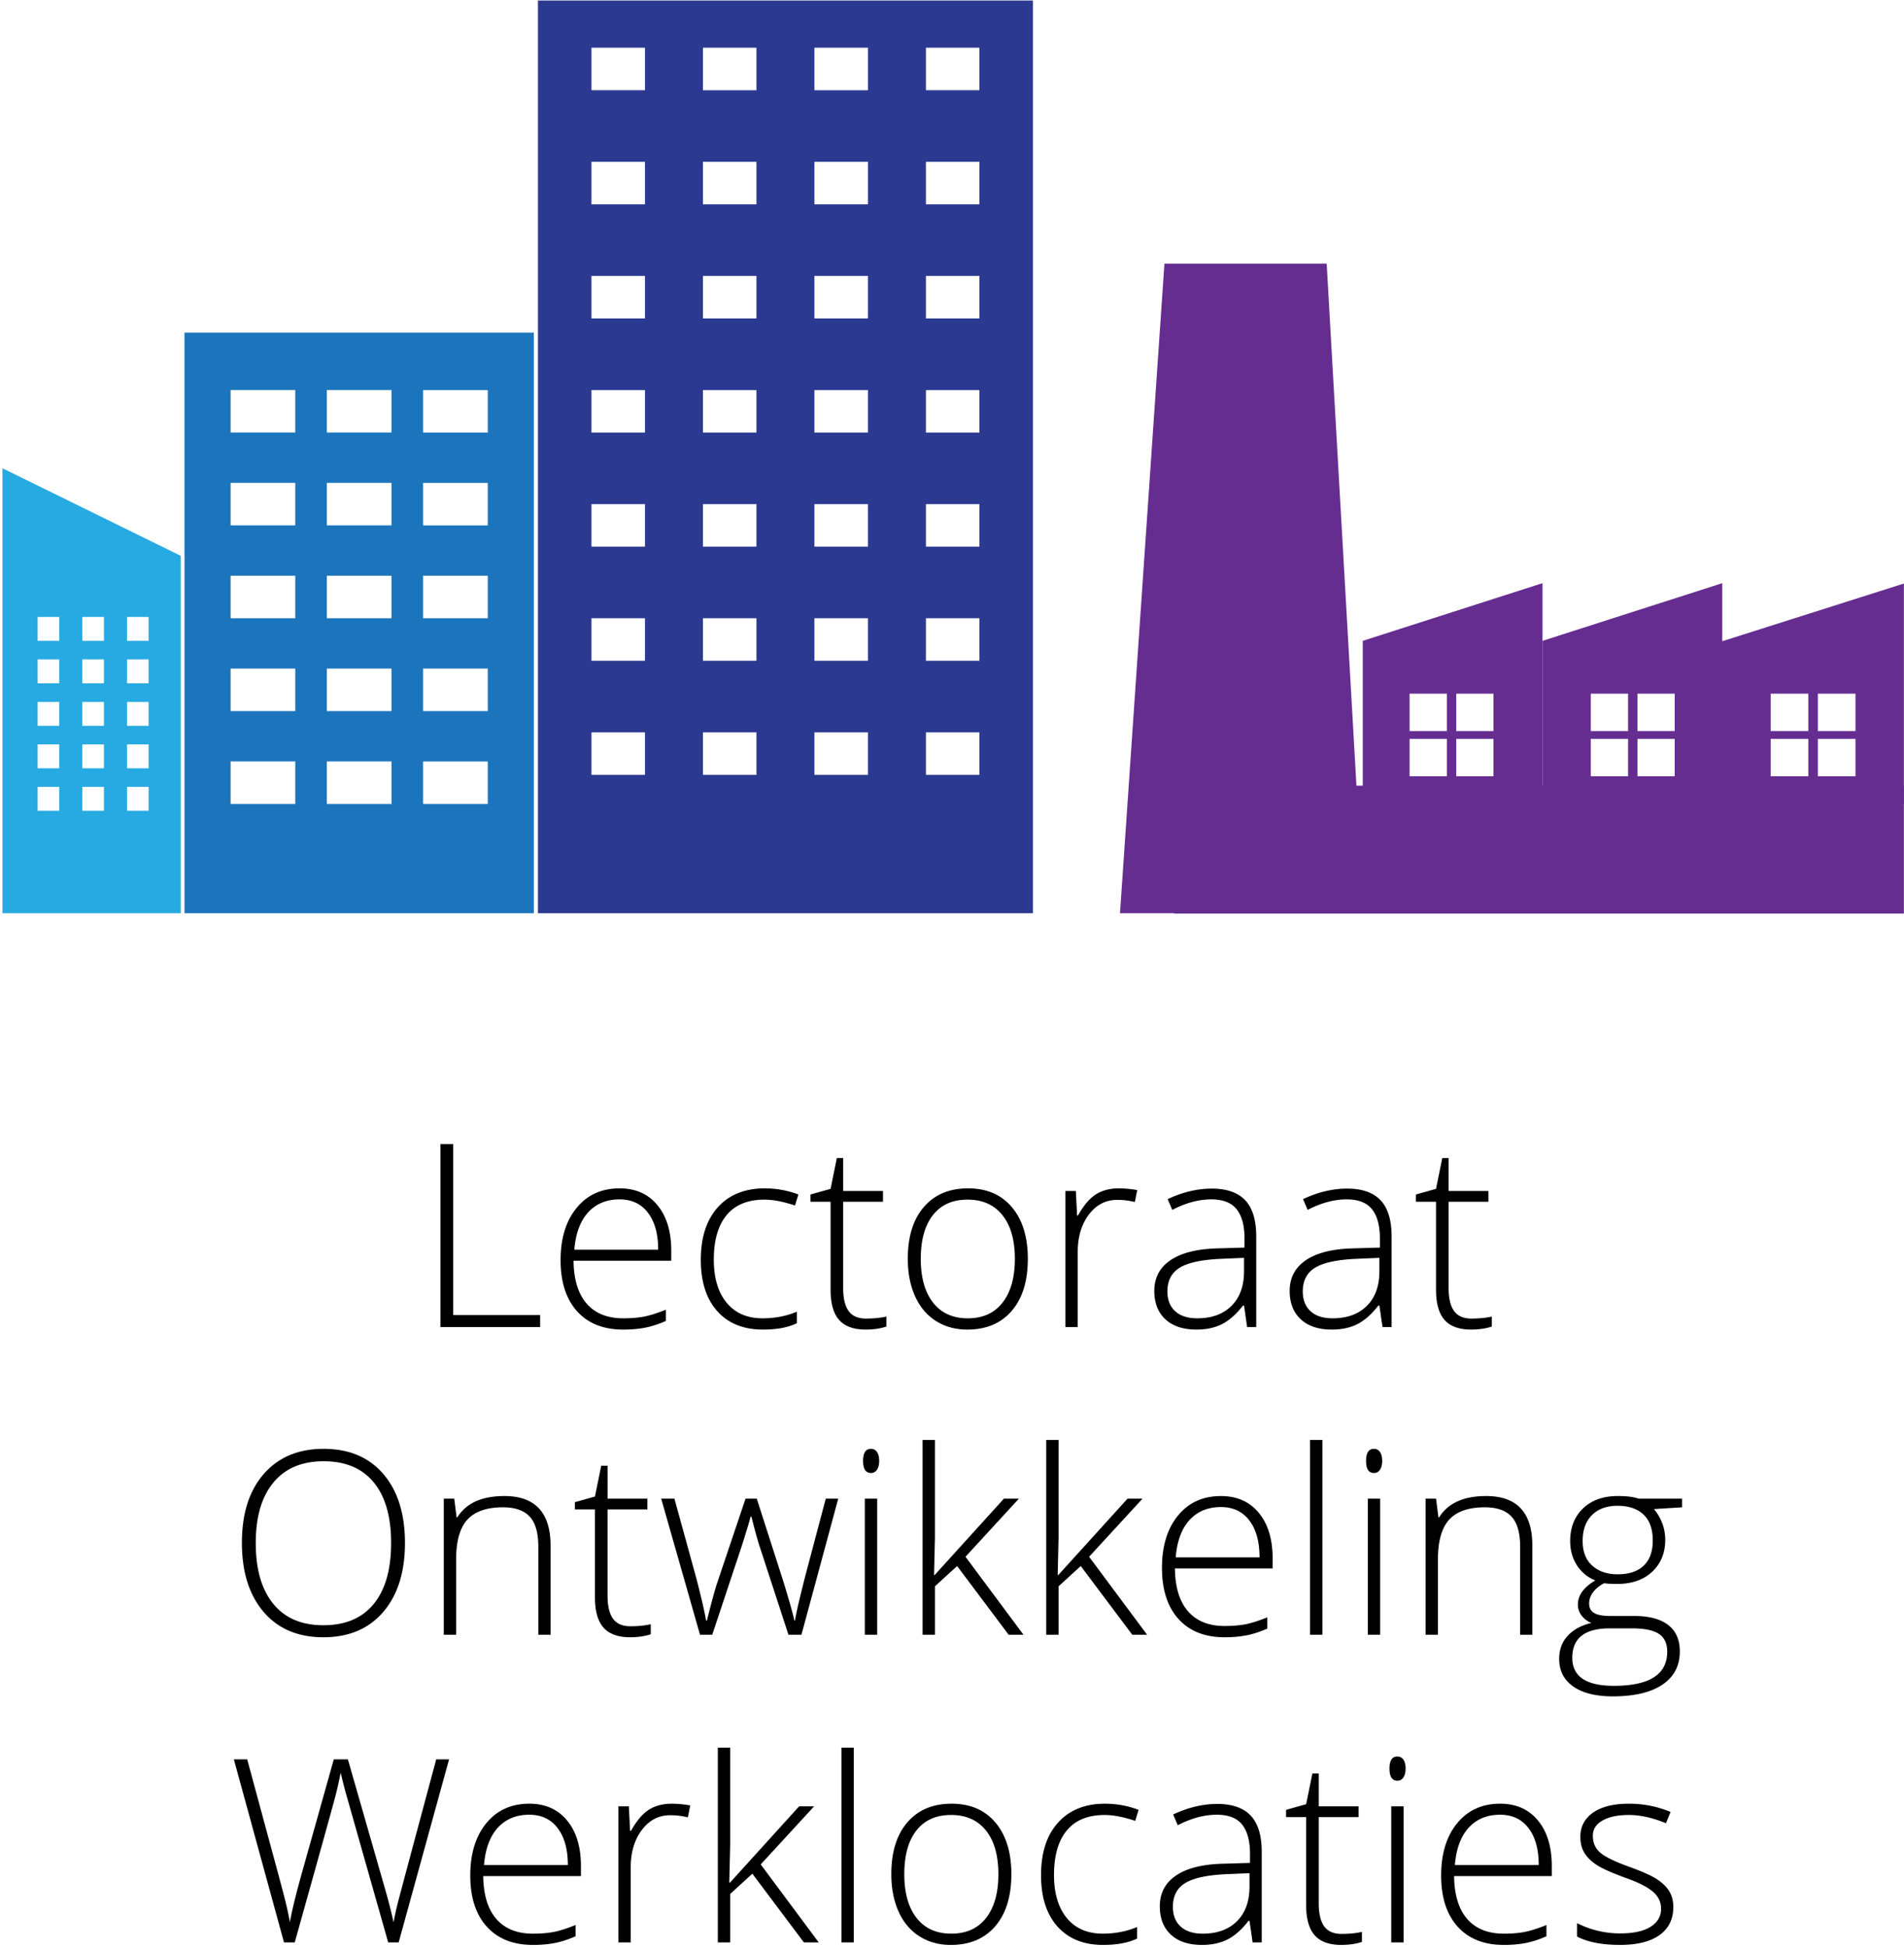 <svg xmlns="http://www.w3.org/2000/svg" width="176" height="180" viewBox="0 0 176 180">
  <g fill="none" fill-rule="evenodd">
    <path fill="#000" d="M57.275 110.834c-1.207 0-2.175.4-2.906 1.197-.73.798-1.157 1.95-1.28 3.454h7.75c0-1.458-.316-2.599-.947-3.419-.629-.822-1.501-1.232-2.617-1.232m.335 12.032c-1.823 0-3.243-.563-4.262-1.69-1.019-1.126-1.528-2.703-1.528-4.731 0-2.006.492-3.612 1.477-4.819.984-1.206 2.31-1.81 3.978-1.81 1.475 0 2.641.517 3.493 1.55.854 1.035 1.281 2.437 1.281 4.21v.926h-9.03c.016 1.729.418 3.047 1.205 3.957.789.91 1.917 1.365 3.386 1.365.713 0 1.343-.05 1.885-.15.541-.1 1.228-.316 2.058-.647v1.04c-.706.308-1.36.518-1.96.63-.6.112-1.262.169-1.983.169M70.514 122.865c-1.79 0-3.194-.567-4.21-1.7-1.014-1.134-1.523-2.715-1.523-4.744 0-2.081.53-3.703 1.58-4.865 1.054-1.16 2.497-1.74 4.325-1.74 1.086 0 2.122.19 3.114.567l-.311 1.017c-1.084-.362-2.025-.543-2.825-.543-1.539 0-2.702.477-3.495 1.428-.791.953-1.187 2.324-1.187 4.115 0 1.695.396 3.024 1.187 3.984.793.96 1.9 1.44 3.322 1.44 1.139 0 2.195-.204 3.171-.612v1.064c-.8.393-1.849.59-3.148.59M80.04 121.847c.722 0 1.353-.062 1.892-.185v.926c-.553.184-1.193.276-1.915.276-1.108 0-1.923-.296-2.45-.888-.527-.595-.791-1.528-.791-2.801v-8.121H74.92v-.672l1.856-.52.578-2.845h.587v3.042h3.679v.995h-3.68v7.96c0 .964.17 1.676.508 2.139.339.463.87.694 1.593.694M85.113 116.33c0 1.727.38 3.074 1.136 4.042.758.968 1.829 1.453 3.212 1.453 1.384 0 2.455-.485 3.212-1.453.758-.968 1.137-2.315 1.137-4.043 0-1.735-.383-3.081-1.149-4.038-.766-.955-1.838-1.434-3.222-1.434-1.385 0-2.452.477-3.2 1.429-.751.952-1.126 2.301-1.126 4.043m9.896 0c0 2.051-.496 3.655-1.488 4.807-.992 1.153-2.36 1.73-4.106 1.73-1.099 0-2.067-.266-2.906-.798-.838-.532-1.48-1.296-1.926-2.29-.445-.996-.669-2.145-.669-3.449 0-2.051.496-3.65 1.488-4.795.991-1.147 2.353-1.718 4.083-1.718 1.722 0 3.073.58 4.052 1.741.981 1.16 1.472 2.752 1.472 4.772M103.415 109.816a9.93 9.93 0 0 1 1.707.161l-.22 1.1a6.57 6.57 0 0 0-1.625-.197c-1.069 0-1.946.456-2.629 1.364-.684.91-1.026 2.06-1.026 3.448v6.941h-1.143v-12.575h.97l.115 2.269h.08c.516-.926 1.065-1.577 1.65-1.95.584-.374 1.291-.561 2.121-.561M110.669 121.824c1.338 0 2.392-.384 3.165-1.15.772-.768 1.16-1.834 1.16-3.2v-1.237l-2.192.093c-1.761.084-3.015.36-3.765.827-.75.466-1.125 1.193-1.125 2.18 0 .787.24 1.398.722 1.833.48.436 1.158.654 2.035.654zm4.612.81l-.287-1.99h-.092c-.632.81-1.28 1.382-1.945 1.717-.664.337-1.45.504-2.357.504-1.231 0-2.188-.316-2.872-.948-.684-.631-1.027-1.509-1.027-2.626 0-1.226.51-2.179 1.528-2.858 1.019-.678 2.494-1.037 4.423-1.075l2.388-.07v-.832c0-1.196-.242-2.099-.728-2.707-.484-.61-1.265-.916-2.34-.916-1.16 0-2.364.325-3.61.972l-.426-.994c1.376-.648 2.737-.973 4.081-.973 1.377 0 2.405.36 3.086 1.077.68.717 1.02 1.835 1.02 3.355v8.364h-.842zM123.181 121.824c1.339 0 2.393-.384 3.166-1.15.773-.768 1.16-1.834 1.16-3.2v-1.237l-2.192.093c-1.761.084-3.015.36-3.765.827-.75.466-1.125 1.193-1.125 2.18 0 .787.24 1.398.721 1.833.48.436 1.158.654 2.035.654zm4.613.81l-.287-1.99h-.092c-.63.81-1.28 1.382-1.945 1.717-.664.337-1.45.504-2.357.504-1.231 0-2.188-.316-2.872-.948-.684-.631-1.027-1.509-1.027-2.626 0-1.226.51-2.179 1.528-2.858 1.019-.678 2.494-1.037 4.423-1.075l2.388-.07v-.832c0-1.196-.242-2.099-.728-2.707-.484-.61-1.265-.916-2.34-.916-1.16 0-2.364.325-3.61.972l-.426-.994c1.376-.648 2.737-.973 4.081-.973 1.377 0 2.405.36 3.086 1.077.679.717 1.02 1.835 1.02 3.355v8.364h-.842zM136.006 121.847c.722 0 1.352-.062 1.891-.185v.926c-.553.184-1.192.276-1.915.276-1.108 0-1.923-.296-2.45-.888-.527-.595-.79-1.528-.79-2.801v-8.121h-1.856v-.672l1.855-.52.578-2.845h.587v3.042h3.68v.995h-3.68v7.96c0 .964.17 1.676.507 2.139.34.463.87.694 1.593.694M23.64 142.586c0 2.423.539 4.294 1.616 5.618 1.076 1.322 2.62 1.983 4.636 1.983 2.028 0 3.58-.656 4.652-1.966 1.073-1.312 1.609-3.19 1.609-5.635 0-2.437-.536-4.305-1.609-5.604-1.072-1.3-2.615-1.95-4.63-1.95-2.007 0-3.554.656-4.641 1.967-1.087 1.31-1.632 3.173-1.632 5.587m13.792 0c0 2.684-.67 4.808-2.006 6.37-1.337 1.56-3.183 2.342-5.535 2.342-2.346 0-4.188-.782-5.524-2.343-1.338-1.561-2.007-3.692-2.007-6.391 0-2.692.673-4.811 2.024-6.358 1.349-1.546 3.192-2.32 5.528-2.32 2.354 0 4.195.778 5.525 2.331 1.33 1.555 1.995 3.678 1.995 6.369M49.761 151.066v-8.156c0-1.265-.265-2.184-.796-2.759-.53-.574-1.353-.862-2.468-.862-1.499 0-2.596.381-3.293 1.14-.694.759-1.042 1.992-1.042 3.696v6.941H41.02v-12.575h.97l.217 1.724h.069c.815-1.311 2.265-1.967 4.348-1.967 2.846 0 4.268 1.53 4.268 4.594v8.224h-1.13zM58.26 150.28c.722 0 1.353-.062 1.892-.186v.927c-.553.184-1.192.276-1.915.276-1.108 0-1.923-.297-2.45-.89-.527-.594-.791-1.527-.791-2.8v-8.122H53.14v-.67l1.856-.522.578-2.844h.587v3.043h3.679v.993h-3.68v7.96c0 .965.17 1.677.508 2.14.339.463.87.694 1.593.694M72.883 151.066l-2.745-8.41a52.48 52.48 0 0 1-.68-2.512h-.069l-.243.857-.518 1.677-2.791 8.388h-1.13l-3.588-12.575h1.223l2.006 7.287c.47 1.806.777 3.132.924 3.98h.07c.454-1.804.784-3.004.99-3.597l2.583-7.67h1.038l2.457 7.647c.554 1.813.892 3.012 1.015 3.598h.07c.06-.502.368-1.844.922-4.025l1.914-7.22h1.152l-3.401 12.575h-1.2zM79.941 151.066h1.142v-12.575h-1.142v12.575zm-.16-16.07c0-.74.241-1.11.725-1.11.238 0 .425.096.56.289.134.194.202.467.202.821 0 .349-.068.622-.202.823-.135.2-.322.3-.56.3-.484 0-.726-.374-.726-1.123zM86.398 145.547l6.4-7.056h1.384l-4.935 5.368 5.361 7.207h-1.371l-4.764-6.351-2.051 1.875v4.476H85.28v-18h1.142v9.023l-.081 3.458zM97.826 145.547l6.4-7.056h1.384l-4.936 5.368 5.362 7.207h-1.371l-4.764-6.351-2.051 1.875v4.476h-1.142v-18h1.142v9.023l-.081 3.458zM112.864 139.266c-1.207 0-2.176.4-2.907 1.197-.73.799-1.156 1.95-1.279 3.454h7.75c0-1.457-.317-2.598-.947-3.418-.63-.823-1.502-1.233-2.617-1.233m.334 12.032c-1.822 0-3.243-.564-4.262-1.69-1.018-1.126-1.527-2.702-1.527-4.731 0-2.006.492-3.612 1.476-4.818.984-1.208 2.31-1.81 3.979-1.81 1.475 0 2.64.516 3.493 1.55.854 1.033 1.281 2.436 1.281 4.21v.925h-9.03c.016 1.728.417 3.046 1.204 3.957.79.91 1.918 1.366 3.386 1.366.714 0 1.343-.05 1.885-.15.542-.101 1.228-.317 2.058-.648v1.04c-.705.309-1.359.518-1.96.63-.599.113-1.261.169-1.983.169M121.098 151.066h1.142v-18.001h-1.142zM126.436 151.066h1.142v-12.575h-1.142v12.575zm-.16-16.07c0-.74.241-1.11.725-1.11.238 0 .425.096.56.289.134.194.202.467.202.821 0 .349-.068.622-.202.823-.135.2-.322.3-.56.3-.484 0-.726-.374-.726-1.123zM140.517 151.066v-8.156c0-1.265-.265-2.184-.796-2.759-.53-.574-1.353-.862-2.468-.862-1.5 0-2.597.381-3.293 1.14-.695.759-1.042 1.992-1.042 3.696v6.941h-1.143v-12.575h.97l.219 1.724h.067c.816-1.311 2.265-1.967 4.349-1.967 2.846 0 4.267 1.53 4.267 4.594v8.224h-1.13zM146.295 142.413c0 .971.293 1.725.881 2.261.59.536 1.375.805 2.359.805 1.046 0 1.847-.267 2.404-.8.558-.53.836-1.302.836-2.312 0-1.074-.286-1.877-.858-2.413-.573-.536-1.375-.804-2.405-.804-1 0-1.785.288-2.358.863-.574.575-.86 1.373-.86 2.4zm-.958 10.782c0 1.727 1.28 2.591 3.84 2.591 3.291 0 4.936-1.052 4.936-3.158 0-.755-.257-1.304-.772-1.643-.517-.34-1.35-.509-2.504-.509h-2.05c-2.3 0-3.45.907-3.45 2.719zm10.148-14.704v.799l-2.593.161c.692.864 1.037 1.813 1.037 2.846 0 1.21-.402 2.193-1.205 2.944-.803.753-1.882 1.129-3.235 1.129-.569 0-.969-.025-1.2-.07-.453.24-.799.52-1.037.845a1.703 1.703 0 0 0-.358 1.029c0 .4.151.694.456.878.304.186.812.279 1.528.279h2.19c1.362 0 2.403.275 3.126.827.722.55 1.083 1.368 1.083 2.448 0 1.325-.535 2.35-1.608 3.07-1.072.722-2.6 1.083-4.584 1.083-1.575 0-2.796-.305-3.661-.914-.865-.61-1.297-1.459-1.297-2.546 0-.864.267-1.58.8-2.151.535-.572 1.26-.961 2.174-1.169a2.219 2.219 0 0 1-.904-.688 1.646 1.646 0 0 1-.342-1.024c0-.841.536-1.582 1.605-2.222a3.576 3.576 0 0 1-1.708-1.418c-.407-.644-.61-1.381-.61-2.214 0-1.258.397-2.265 1.193-3.026.795-.76 1.87-1.14 3.223-1.14.823 0 1.461.082 1.914.244h4.013zM36.851 179.497h-.968l-3.702-13.049a49.188 49.188 0 0 1-.692-2.638 33.392 33.392 0 0 1-.525 2.314c-.227.87-1.466 5.33-3.719 13.373h-.992l-4.635-16.913h1.233l2.952 10.898.323 1.22c.1.375.19.725.27 1.053.082.329.155.644.22.948.066.305.126.612.18.92.184-1.05.576-2.641 1.175-4.777l2.883-10.262h1.304l3.379 11.777c.391 1.357.672 2.454.841 3.285.1-.555.229-1.144.386-1.77.158-.624 1.344-5.055 3.558-13.292h1.188l-4.659 16.913zM48.926 167.697c-1.207 0-2.176.4-2.906 1.197-.73.799-1.157 1.95-1.28 3.454h7.75c0-1.457-.318-2.598-.947-3.418-.63-.823-1.502-1.233-2.617-1.233m.334 12.032c-1.822 0-3.243-.564-4.261-1.69-1.019-1.126-1.528-2.702-1.528-4.73 0-2.007.492-3.613 1.476-4.82.985-1.205 2.31-1.81 3.979-1.81 1.475 0 2.641.518 3.493 1.55.854 1.034 1.28 2.437 1.28 4.21v.926h-9.03c.017 1.728.419 3.048 1.206 3.957.789.911 1.916 1.366 3.385 1.366.714 0 1.342-.05 1.886-.15.541-.101 1.227-.316 2.057-.648v1.04c-.706.309-1.358.518-1.96.63-.599.113-1.26.17-1.983.17M62.095 166.68a9.93 9.93 0 0 1 1.708.16l-.22 1.102a6.57 6.57 0 0 0-1.626-.199c-1.069 0-1.946.455-2.628 1.365-.684.91-1.027 2.06-1.027 3.448v6.94h-1.143v-12.574h.97l.115 2.268h.08c.516-.925 1.065-1.575 1.65-1.95.584-.373 1.291-.56 2.121-.56M67.47 173.979l6.4-7.057h1.384l-4.936 5.368 5.362 7.207H74.31l-4.765-6.351-2.05 1.875v4.476h-1.142v-18h1.142v9.023l-.082 3.459zM77.78 179.497h1.141v-18.001H77.78zM83.59 173.192c0 1.729.379 3.076 1.136 4.044.757.968 1.828 1.451 3.211 1.451 1.385 0 2.455-.483 3.213-1.451.758-.968 1.137-2.315 1.137-4.044 0-1.735-.384-3.08-1.149-4.037-.766-.957-1.838-1.436-3.222-1.436-1.386 0-2.452.477-3.2 1.43-.752.952-1.126 2.3-1.126 4.043m9.896 0c0 2.052-.497 3.654-1.488 4.808-.992 1.152-2.36 1.73-4.106 1.73-1.099 0-2.067-.266-2.907-.8-.838-.53-1.48-1.296-1.925-2.289-.445-.996-.67-2.145-.67-3.45 0-2.05.496-3.649 1.489-4.793.991-1.147 2.352-1.719 4.082-1.719 1.722 0 3.073.58 4.053 1.742.98 1.16 1.472 2.751 1.472 4.77M101.961 179.729c-1.79 0-3.195-.567-4.21-1.7-1.014-1.136-1.521-2.715-1.521-4.745 0-2.082.527-3.703 1.58-4.864 1.052-1.16 2.495-1.74 4.324-1.74 1.086 0 2.121.189 3.114.567l-.312 1.017c-1.084-.362-2.025-.543-2.825-.543-1.538 0-2.702.475-3.495 1.427-.791.953-1.187 2.325-1.187 4.115 0 1.696.396 3.024 1.187 3.984.793.96 1.9 1.44 3.322 1.44 1.139 0 2.195-.204 3.171-.611v1.064c-.799.392-1.848.589-3.148.589M111.176 178.688c1.338 0 2.392-.384 3.165-1.15.773-.768 1.16-1.835 1.16-3.2v-1.239l-2.192.093c-1.76.085-3.015.361-3.765.828-.75.467-1.125 1.193-1.125 2.18 0 .786.241 1.398.722 1.833.48.436 1.158.655 2.035.655zm4.612.81l-.286-1.992h-.093c-.63.812-1.279 1.383-1.945 1.719-.663.337-1.45.504-2.357.504-1.23 0-2.188-.316-2.872-.949-.684-.632-1.026-1.508-1.026-2.626 0-1.225.51-2.178 1.528-2.858 1.018-.679 2.494-1.036 4.422-1.075l2.388-.07v-.832c0-1.196-.242-2.098-.727-2.708-.484-.61-1.264-.914-2.341-.914-1.16 0-2.364.324-3.61.971l-.426-.994c1.376-.647 2.737-.973 4.081-.973 1.378 0 2.405.36 3.086 1.076.68.718 1.02 1.836 1.02 3.357v8.363h-.842zM124 178.71c.722 0 1.353-.061 1.892-.185v.927c-.553.184-1.193.276-1.915.276-1.108 0-1.923-.297-2.45-.89-.527-.594-.791-1.527-.791-2.8v-8.122h-1.856v-.67l1.856-.521.578-2.845h.587v3.043h3.679v.993h-3.68v7.96c0 .965.17 1.678.508 2.14.339.463.87.695 1.593.695M128.602 179.497h1.142v-12.575h-1.142v12.575zm-.162-16.069c0-.741.242-1.11.725-1.11.24 0 .426.095.561.289.134.192.202.467.202.821 0 .348-.068.621-.202.822a.64.64 0 0 1-.56.3c-.484 0-.726-.374-.726-1.122zM138.67 167.697c-1.207 0-2.176.4-2.907 1.197-.73.799-1.156 1.95-1.279 3.454h7.75c0-1.457-.317-2.598-.947-3.418-.63-.823-1.502-1.233-2.617-1.233m.334 12.032c-1.822 0-3.243-.564-4.262-1.69-1.018-1.126-1.527-2.702-1.527-4.73 0-2.007.492-3.613 1.476-4.82.984-1.205 2.31-1.81 3.979-1.81 1.475 0 2.64.518 3.493 1.55.854 1.034 1.281 2.437 1.281 4.21v.926h-9.03c.016 1.728.418 3.048 1.204 3.957.79.911 1.918 1.366 3.386 1.366.714 0 1.343-.05 1.885-.15.542-.101 1.228-.316 2.058-.648v1.04c-.705.309-1.359.518-1.96.63-.599.113-1.261.17-1.983.17M154.676 176.224c0 1.126-.427 1.99-1.279 2.597-.855.605-2.065.907-3.633.907-1.676 0-3.007-.259-3.99-.774v-1.239a8.77 8.77 0 0 0 3.99.949c1.238 0 2.177-.206 2.82-.618.64-.413.962-.963.962-1.65 0-.632-.256-1.164-.768-1.596-.511-.432-1.35-.856-2.519-1.272-1.252-.456-2.133-.846-2.64-1.174-.508-.328-.89-.699-1.148-1.111-.258-.411-.387-.917-.387-1.51 0-.94.394-1.685 1.182-2.234.79-.546 1.89-.82 3.305-.82 1.352 0 2.637.254 3.852.764l-.426 1.04c-1.231-.508-2.373-.763-3.426-.763-1.023 0-1.833.17-2.432.509-.6.339-.901.81-.901 1.411 0 .657.232 1.181.697 1.574.466.394 1.375.833 2.729 1.319 1.129.408 1.951.777 2.467 1.104.515.329.901.7 1.16 1.117.257.417.385.906.385 1.47"/>
    <path fill="#27AAE1" d="M11.743 59.22h1.996v-2.208h-1.996v2.207zm0 3.925h1.996v-2.209h-1.996v2.209zm0 3.927h1.996v-2.207h-1.996v2.207zm0 3.926h1.996v-2.209h-1.996v2.209zm0 3.926h1.996v-2.208h-1.996v2.208zM7.61 59.219h1.997v-2.207H7.61v2.207zm0 3.926h1.997v-2.209H7.61v2.209zm0 3.927h1.997v-2.207H7.61v2.207zm0 3.926h1.997v-2.209H7.61v2.209zm0 3.926h1.997v-2.208H7.61v2.208zM3.478 59.219h1.998v-2.207H3.478v2.207zm0 3.926h1.998v-2.209H3.478v2.209zm0 3.927h1.998v-2.207H3.478v2.207zm0 3.926h1.998v-2.209H3.478v2.209zm0 3.926h1.998v-2.208H3.478v2.208zM.228 43.273V84.39h16.485V51.365L.228 43.273z"/>
    <path fill="#1C75BC" d="M39.11 39.971h5.977v-3.928H39.11v3.928zm0 8.58h5.977v-3.929H39.11v3.93zm0 8.582h5.977v-3.928H39.11v3.928zm0 8.58h5.977v-3.928H39.11v3.928zm0 8.582h5.977v-3.93H39.11v3.93zM30.213 39.97h5.977v-3.928h-5.977v3.928zm0 8.58h5.977v-3.929h-5.977v3.93zm0 8.582h5.977v-3.928h-5.977v3.928zm0 8.58h5.977v-3.928h-5.977v3.928zm0 8.582h5.977v-3.93h-5.977v3.93zM21.317 39.97h5.976v-3.928h-5.976v3.928zm0 8.58h5.976v-3.929h-5.976v3.93zm0 8.582h5.976v-3.928h-5.976v3.928zm0 8.58h5.976v-3.928h-5.976v3.928zm0 8.582h5.976v-3.93h-5.976v3.93zM17.056 84.39h32.29V30.737h-32.29V84.39z"/>
    <path fill="#2B3990" d="M85.59 8.336h4.945V4.407h-4.946v3.93zm0 10.547h4.945v-3.93h-4.946v3.93zm0 10.544h4.945v-3.929h-4.946v3.93zm0 10.544h4.945v-3.928h-4.946v3.928zm0 10.545h4.945v-3.929h-4.946v3.93zm0 10.545h4.945v-3.928h-4.946v3.928zm0 10.545h4.945v-3.928h-4.946v3.928zM75.282 29.427h4.947v-3.929h-4.947v3.93zm0 10.544h4.947v-3.928h-4.947v3.928zm0 10.545h4.947v-3.929h-4.947v3.93zm0 10.545h4.947v-3.928h-4.947v3.928zm0 10.545h4.947v-3.928h-4.947v3.928zM64.978 29.427h4.946v-3.929h-4.946v3.93zm0 10.544h4.946v-3.928h-4.946v3.928zm0 10.545h4.946v-3.929h-4.946v3.93zm0 10.545h4.946v-3.928h-4.946v3.928zm0 10.545h4.946v-3.928h-4.946v3.928zM54.672 8.336h4.946V4.407h-4.946v3.93zm0 10.547h4.946v-3.93h-4.946v3.93zm0 10.544h4.946v-3.929h-4.946v3.93zm0 10.544h4.946v-3.928h-4.946v3.928zm0 10.545h4.946v-3.929h-4.946v3.93zm0 10.545h4.946v-3.928h-4.946v3.928zm0 10.545h4.946v-3.928h-4.946v3.928zm10.306-52.723h4.946v-3.93h-4.946v3.93zm0-10.545h4.946v-3.93h-4.946v3.93zm10.305 10.545h4.947v-3.93h-4.947v3.93zm0-10.545h4.947v-3.93h-4.947v3.93zM49.726 84.39h45.757V.046H49.726V84.39z"/>
    <path fill="#662D91" d="M103.529 84.391h22.528l-3.423-60.024h-14.998z"/>
    <path fill="#662D91" d="M108.534 84.425h67.454V72.607h-67.454z"/>
    <path fill="#662D91" d="M168.036 67.555h3.48V64.1h-3.48v3.455zm0 4.18h3.48v-3.456h-3.48v3.456zm-4.361-4.18h3.482V64.1h-3.482v3.455zm0 4.18h3.482v-3.456h-3.482v3.456zm-4.475-12.48v15.093h16.79V53.923l-16.79 5.333zM147.047 71.735h3.446v-3.456h-3.446v3.456zm0-4.18h3.446V64.1h-3.446v3.455zm4.315 4.18h3.444v-3.456h-3.444v3.456zm0-4.18h3.444V64.1h-3.444v3.455zm-8.778 6.758H159.2V53.89l-16.616 5.331v15.093z"/>
    <path fill="#662D91" d="M134.611 67.555h3.444V64.1h-3.444v3.455zm0 4.18h3.444v-3.456h-3.444v3.456zm-4.315-4.18h3.446V64.1h-3.446v3.455zm0 4.18h3.446v-3.456h-3.446v3.456zm12.288-17.846L125.97 59.22v15.093h16.615V53.89z"/>
    <path fill="#000" d="M40.714 122.634V105.72h1.178v15.803h8.037v1.11z"/>
  </g>
</svg>
